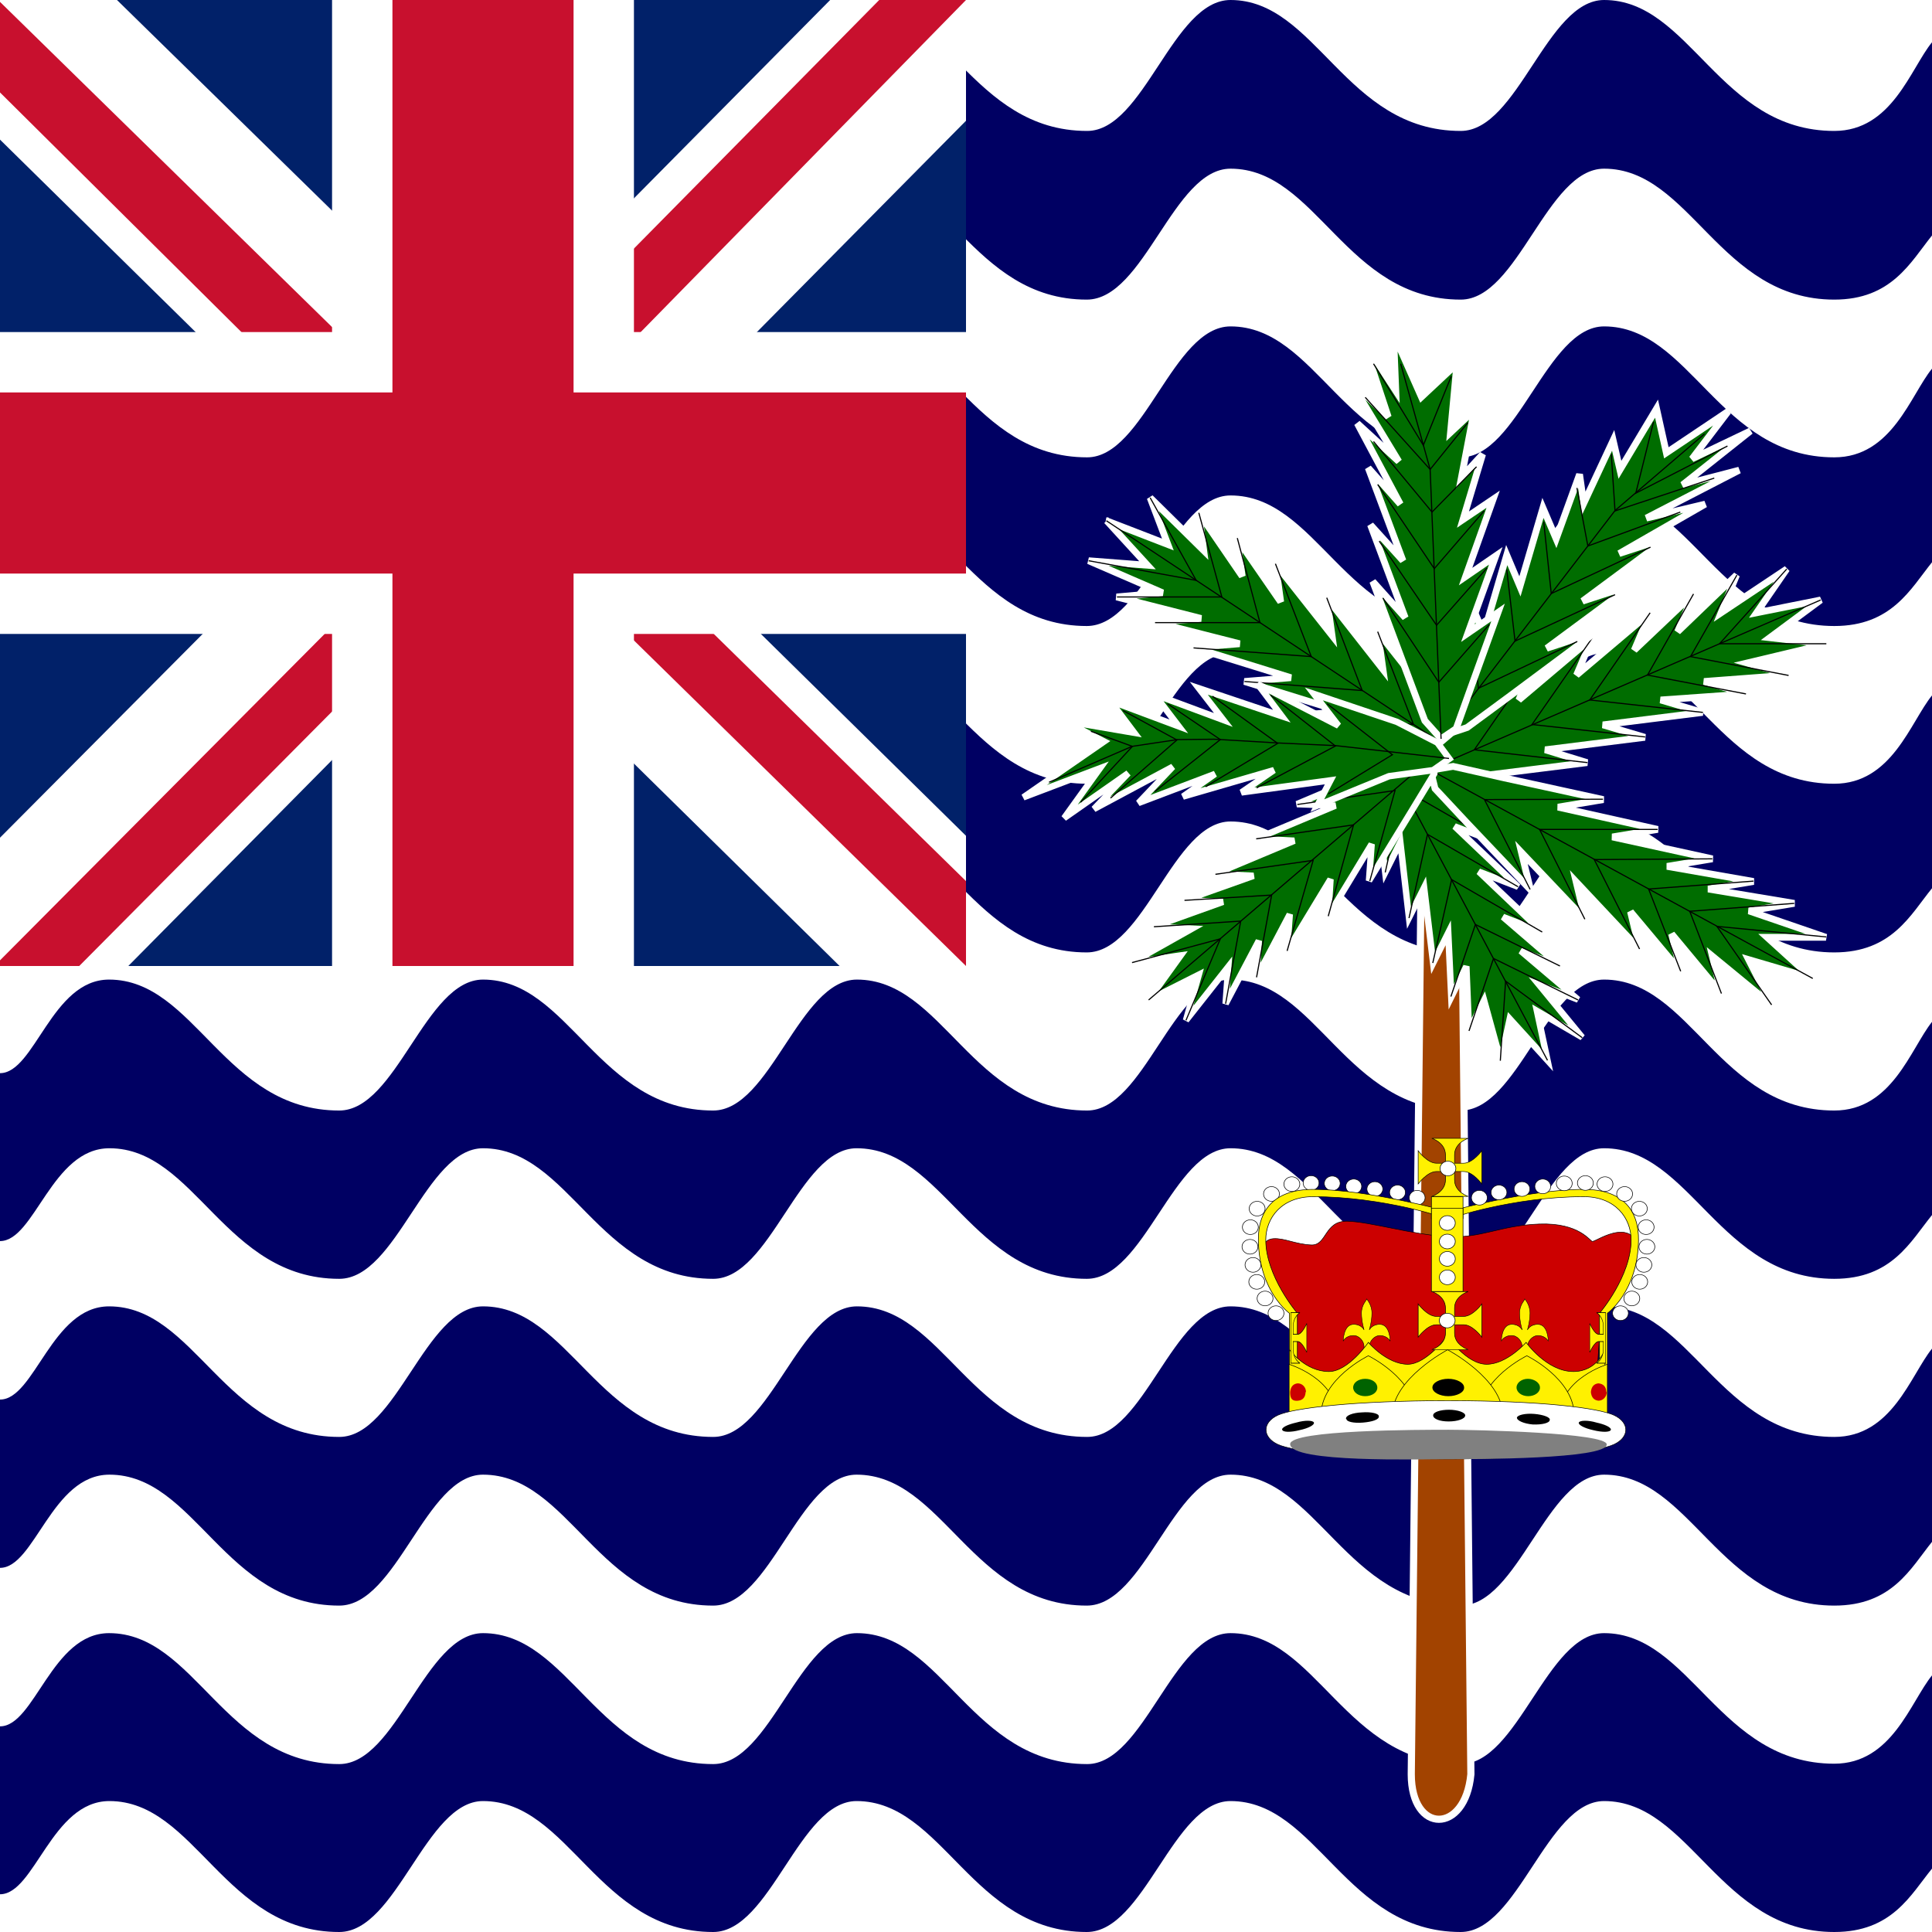 <svg viewBox="0 0 512 512" id="flag-icons-io" xmlns="http://www.w3.org/2000/svg">
  <path d="M0 0h512v512H0z" fill="#fff"></path>
  <path d="M512 444c-5.7 7-10.6 23.4-25.9 23.4-30.5 0-38.1-34.6-61-34.6-15.2 0-22.8 34.7-38 34.7-30.6 0-38.2-34.7-61-34.7-15.3 0-22.9 34.7-38 34.7-30.6 0-38.2-34.7-61-34.7-15.3 0-22.9 34.7-38.1 34.7-30.5 0-38.1-34.7-61-34.7-15.3 0-22.9 34.7-38.1 34.7-30.5 0-38.1-34.7-61-34.7-15.2 0-19.7 24.7-28.9 24.7V502c9.2 0 13.7-24.7 29-24.7 22.8 0 30.5 34.7 60.9 34.7 15.3 0 22.9-34.7 38.1-34.7 22.9 0 30.5 34.7 61 34.7 15.2 0 22.8-34.7 38-34.7 22.9 0 30.6 34.7 61 34.7 15.3 0 22.9-34.7 38.1-34.7 22.9 0 30.5 34.7 61 34.7 15.2 0 22.8-34.7 38-34.7 22.9 0 30.6 34.7 61 34.7 15.3 0 20.2-9.8 25.9-16.8zm0-86.6c-5.7 7.1-10.6 23.4-25.9 23.4-30.5 0-38.1-34.6-61-34.6-15.2 0-22.8 34.6-38 34.6-30.6 0-38.2-34.6-61-34.6-15.3 0-22.9 34.6-38 34.6-30.6 0-38.2-34.6-61-34.6-15.3 0-22.9 34.6-38.1 34.6-30.5 0-38.1-34.6-61-34.6-15.3 0-22.9 34.6-38.1 34.6-30.5 0-38.1-34.6-61-34.6-15.2 0-19.7 24.7-28.9 24.7v44.6c9.2 0 13.7-24.7 29-24.7 22.8 0 30.5 34.7 60.9 34.7 15.3 0 22.9-34.7 38.1-34.7 22.9 0 30.5 34.7 61 34.7 15.2 0 22.8-34.7 38-34.7 22.9 0 30.6 34.7 61 34.7 15.3 0 22.9-34.7 38.1-34.7 22.9 0 30.5 34.7 61 34.7 15.2 0 22.8-34.7 38-34.7 22.9 0 30.6 34.7 61 34.7 15.3 0 20.2-9.8 25.9-16.9zm0-86.6c-5.7 7.2-10.6 23.5-25.9 23.5-30.5 0-38.1-34.7-61-34.7-15.2 0-22.8 34.7-38 34.7-30.6 0-38.2-34.7-61-34.7-15.3 0-22.9 34.7-38 34.7-30.6 0-38.2-34.7-61-34.7-15.3 0-22.9 34.7-38.1 34.7-30.5 0-38.1-34.7-61-34.7-15.3 0-22.9 34.7-38.1 34.7-30.5 0-38.1-34.7-61-34.7-15.2 0-19.7 24.8-28.9 24.8v44.5c9.2 0 13.7-24.6 29-24.6 22.8 0 30.5 34.6 60.9 34.6 15.3 0 22.9-34.6 38.1-34.6 22.9 0 30.5 34.6 61 34.6 15.2 0 22.8-34.6 38-34.6 22.9 0 30.6 34.6 61 34.6 15.3 0 22.9-34.6 38.1-34.6 22.9 0 30.5 34.6 61 34.6 15.2 0 22.8-34.6 38-34.6 22.9 0 30.6 34.6 61 34.6 15.3 0 20.2-9.9 25.9-16.9zm0-86.5c-5.7 7-10.6 23.4-25.9 23.4-30.5 0-38.1-34.6-61-34.6-15.2 0-22.8 34.6-38 34.6-30.6 0-38.2-34.6-61-34.6-15.3 0-22.9 34.6-38 34.6-30.6 0-38.2-34.6-61-34.6-15.3 0-22.9 34.6-38.1 34.6-30.5 0-38.1-34.6-61-34.6-15.3 0-22.9 34.6-38.1 34.6-30.5 0-38.1-34.6-61-34.6-15.2 0-19.7 24.7-28.9 24.7v44.6c9.2 0 13.7-24.7 29-24.7 22.8 0 30.5 34.7 60.9 34.7 15.3 0 22.9-34.7 38.1-34.7 22.9 0 30.5 34.7 61 34.7 15.2 0 22.8-34.7 38-34.7 22.9 0 30.6 34.7 61 34.7 15.3 0 22.9-34.7 38.1-34.7 22.9 0 30.5 34.7 61 34.7 15.2 0 22.8-34.7 38-34.7 22.9 0 30.6 34.7 61 34.7 15.3 0 20.2-10 25.9-17zm0-86.6c-5.7 7-10.6 23.5-25.9 23.5-30.5 0-38.1-34.7-61-34.7-15.2 0-22.8 34.7-38 34.7-30.6 0-38.2-34.7-61-34.7-15.3 0-22.9 34.7-38 34.7-30.6 0-38.2-34.7-61-34.7-15.3 0-22.9 34.7-38.1 34.7-30.5 0-38.1-34.7-61-34.7-15.3 0-22.9 34.7-38.1 34.7-30.5 0-38.1-34.7-61-34.7-15.2.1-19.8 25-28.9 25V156c9.2 0 13.7-24.7 29-24.7 22.8 0 30.4 34.6 61 34.6 15.2 0 22.8-34.6 38-34.6 22.9 0 30.5 34.6 61 34.6 15.2 0 22.8-34.6 38-34.6 22.9 0 30.5 34.6 61 34.6 15.3 0 22.9-34.6 38.1-34.6 22.9 0 30.5 34.6 61 34.6 15.2 0 22.8-34.6 38-34.6 22.9 0 30.6 34.6 61 34.6 15.2 0 20.2-9.8 25.9-16.9V98Zm0-86.5c-5.7 7-10.6 23.5-25.9 23.5-30.5 0-38.1-34.7-61-34.7-15.2 0-22.8 34.7-38 34.7-30.6 0-38.2-34.7-61-34.7-15.3 0-22.9 34.7-38 34.7-30.6 0-38.2-34.7-61-34.7-15.3 0-22.9 34.7-38.2 34.7C158.4 34.7 151 0 128 0c-15.3 0-22.8 34.7-38.1 34.7C59.4 34.7 51.8 0 28.9 0 13.8 0 9.2 24.8 0 24.8v44.6c9.2 0 13.7-24.7 29-24.7 22.8 0 30.4 34.7 61 34.7 15.2 0 22.8-34.7 38-34.7 22.9 0 30.5 34.7 61 34.7 15.2 0 22.8-34.7 38-34.7 22.9 0 30.5 34.7 61 34.7 15.3 0 22.9-34.7 38.1-34.7 22.9 0 30.5 34.7 61 34.7 15.2 0 22.8-34.7 38-34.7 22.9 0 30.6 34.7 61 34.7 15.2 0 20.2-9.9 25.9-17z" fill-rule="evenodd" fill="#000063"></path>
  <path d="M377.3 169 374 470.2c0 15.9 14.3 15.9 15.8 0l-3.1-301z" stroke-width="1.9" stroke="#fff" fill-rule="evenodd" fill="#a24300"></path>
  <path d="m410.1 281-10-11-2.4 11.1-4.4-16-4 8-.7-17-4 8.1-.8-17-4 8-2.4-20-4 8-2.3-20-4 8-2.4-20-1.1-10 2-4 5.2 2 8.4 7.9 16.7 15.9-10.4-4 16.8 16-10.4-4 16.8 16-10.4-4 15.1 13-10.4-4 15.2 12.9-10.4-4 11.5 14-12-7z" stroke-width="1.7" stroke="#fff" fill-rule="evenodd" fill="#006d00"></path>
  <path d="m410.1 281-44.5-83.8M396 223l-24-13.8-4.9 22" stroke-width=".3" stroke="#000" fill="none"></path>
  <path d="m402.3 235-24-13.9-4.9 22.2" stroke-width=".3" stroke="#000" fill="none"></path>
  <path d="m408.7 247-24-13.9-5 22.1" stroke-width=".3" stroke="#000" fill="none"></path>
  <path d="M413.4 256 391 245l-6.5 19.1" stroke-width=".3" stroke="#000" fill="none"></path>
  <path d="m418.2 265-22.4-11-6.5 19.2" stroke-width=".3" stroke="#000" fill="none"></path>
  <path d="M419.3 275 399 260l-1.4 21.1" stroke-width=".3" stroke="#000" fill="none"></path>
  <path d="m293.2 138 16.3 6.3-4.7-12.4 14.2 14-1.3-10 11.5 16.8-1.4-10 11.6 16.8-1.4-10.1 15 19-1.4-10 14.9 19-1.4-10 15 19 7.4 9.6.7 5-6.1.5-13-4-25.7-7.9 12.2-1-25.8-8 12.3-1-25.8-8 12.2-1-22.4-5.7 12.2-1-22.4-5.7 12.2-1.1-19.6-8.5 15.6 1.2-10.8-11.8z" stroke-width="1.8" stroke="#fff" fill-rule="evenodd" fill="#006d00"></path>
  <path d="m293.2 138 95 63m-44.8-11.4 31.2 2.4-9.5-24.6" stroke-width=".3" stroke="#000" fill="none"></path>
  <path d="M329.8 180.6 361 183l-9.4-24.6" stroke-width=".3" stroke="#000" fill="none"></path>
  <path d="m316.3 171.7 31.2 2.3-9.5-24.6" stroke-width=".3" stroke="#000" fill="none"></path>
  <path d="M306.1 165h27.8l-6-22.4" stroke-width=".3" stroke="#000" fill="none"></path>
  <path d="M296 158.2h27.8l-6.1-22.3" stroke-width=".3" stroke="#000" fill="none"></path>
  <path d="m288.5 148.6 28.5 5.2-12.2-21.9" stroke-width=".3" stroke="#000" fill="none"></path>
  <path d="M482.5 159 469 169l15 1.7-21 5 11.2 3.2-22.6 1.7 11.1 3.3-22.6 1.6 11.1 3.3-26.4 3.3 11.1 3.3-26.4 3.3 11.1 3.4-26.4 3.3L381 207l-5.6-1.6 2-5 9.8-8.3 19.5-16.5-4.2 9.9L422 169l-4.2 9.9 19.5-16.5-4.2 9.9 15.7-14.9-4.2 10 15.6-15-4.1 10 17.4-11.6-8 11.6z" stroke-width="1.8" stroke="#fff" fill-rule="evenodd" fill="#006d00"></path>
  <path d="m482.5 159-107 46.3m31.2-29.7-16 23.1 30 3.4" stroke-width=".3" stroke="#000" fill="none"></path>
  <path d="m422 169-16 23 30 3.3" stroke-width=".3" stroke="#000" fill="none"></path>
  <path d="m437.3 162.4-16 23.1 30 3.3" stroke-width=".3" stroke="#000" fill="none"></path>
  <path d="m448.8 157.4-12.2 21.5 26.1 5" stroke-width=".3" stroke="#000" fill="none"></path>
  <path d="M460.3 152.4 448 174l26 5" stroke-width=".3" stroke="#000" fill="none"></path>
  <path d="m473.5 150.8-17.8 19.8H484" stroke-width=".3" stroke="#000" fill="none"></path>
  <path d="m480.4 259.3-17-5 6.1 12-15.7-12.9 2.4 10-13.2-15.9 2.4 10-13.3-15.9 2.4 10-16.8-17.9 2.4 10-16.9-17.8 2.4 9.9-16.9-17.8-8.4-9-1.2-4.9 6-1 13.3 3 26.5 5.8-12 2 26.4 5.9-12 2 26.5 5.8-12 2 22.9 4-12 2 22.8 3.8-12 2 20.4 7h-15.6l12 10.9z" stroke-width="1.8" stroke="#fff" fill-rule="evenodd" fill="#006d00"></path>
  <path d="M480.4 259.3 379 204m45.8 7.8-31.4.1 12.1 23.8" stroke-width=".3" stroke="#000" fill="none"></path>
  <path d="M439.3 219.8H408l12 23.8" stroke-width=".3" stroke="#000" fill="none"></path>
  <path d="m453.8 227.6-31.3.2 12 23.7" stroke-width=".3" stroke="#000" fill="none"></path>
  <path d="m464.7 233.5-27.8 2.1 8.5 21.8" stroke-width=".3" stroke="#000" fill="none"></path>
  <path d="m475.5 239.4-27.7 2.1 8.4 21.8" stroke-width=".3" stroke="#000" fill="none"></path>
  <path d="m484 248.3-29-2.8 14.5 20.8" stroke-width=".3" stroke="#000" fill="none"></path>
  <path d="m304.4 265 8.5-11.8-13 1.9 16-9-10.2-.5 18.4-6.6-10.2-.4 18.3-6.5-10.2-.5 21-8.8-10.1-.5 21-8.8-10.2-.4 21.1-8.9 10.5-4.4 5.1.2-.3 5-5.7 9.4-11.6 19 .7-9.7-11.5 19 .6-9.7-11.5 19 .7-9.7L333 259l.6-9.7-8.8 16.7.7-9.8-11.2 14.2 3.4-12.1z" stroke-width="1.7" stroke="#fff" fill-rule="evenodd" fill="#006d00"></path>
  <path d="m304.4 265 76-65M363 233.5l6.7-24-25.9 3.7" stroke-width=".3" stroke="#000" fill="none"></path>
  <path d="m352 242.8 6.7-24.2-25.8 3.7" stroke-width=".3" stroke="#000" fill="none"></path>
  <path d="m341.1 252 6.9-24-25.9 3.7" stroke-width=".3" stroke="#000" fill="none"></path>
  <path d="m333 259 4-21.8-23.1 1.4" stroke-width=".3" stroke="#000" fill="none"></path>
  <path d="m324.8 266 4-21.9-23 1.5" stroke-width=".3" stroke="#000" fill="none"></path>
  <path d="m314.3 270.4 9.1-21.6-23.4 6.3" stroke-width=".3" stroke="#000" fill="none"></path>
  <path d="m458 109-16.4 11-2.6-11.7-9.7 16.2-1.8-7.8-7.8 16.7-1.1-7.7-6.2 17.1-3.5-8.2-6.1 20.8-3.5-8.3-6.1 20.8-3.5-8.2-6.2 20.7-3 10.4 1.7 4.2 6.6-2.2 11.4-8.4 22.7-16.9-13 4.3 22.7-16.8-13.2 4.3 22.8-16.9-13.1 4.3 22.8-13.1-15.6 3.7 24.6-12.7-15 3.9 18-14.3-15.5 7.4z" stroke-width="1.8" stroke="#fff" fill-rule="evenodd" fill="#006d00"></path>
  <path d="M451.7 115 428 135.3 382.2 195" stroke-width=".3" stroke="#000" fill="none"></path>
  <path d="m418 170-26.2 12.4-2.2-19" stroke-width=".3" stroke="#000" fill="none"></path>
  <path d="m428 157.6-26.5 12.3-2.2-19" stroke-width=".3" stroke="#000" fill="none"></path>
  <path d="m437.4 145-26.3 12.3-2-19" stroke-width=".3" stroke="#000" fill="none"></path>
  <path d="m445.3 135.7-24.5 9-2.9-15.4" stroke-width=".3" stroke="#000" fill="none"></path>
  <path d="m454.3 126.7-26.3 8.7-1-15.1" stroke-width=".3" stroke="#000" fill="none"></path>
  <path d="m457.8 118.2-24.3 12.5 4.7-18.9" stroke-width=".3" stroke="#000" fill="none"></path>
  <path d="m369.3 88.5 7.4 16.7 9.4-8.8-1.7 18.2 6.3-5.9-3.4 17.8 5.6-6.1-5.2 17.3 8-5.4-7.3 20.5 8-5.5-7.4 20.5 8-5.5-7.4 20.5-3.7 10.3-4 2.7-4.3-4.8-4.6-12.3-9.2-24.6 8.6 9.6-9.2-24.6 8.6 9.5-9.2-24.6 8.5 9.6-11.4-21.4 11 10.1-13.2-21.8 10.4 10-6.7-20.3 8.7 13.4z" stroke-width="1.8" stroke="#fff" fill-rule="evenodd" fill="#006d00"></path>
  <path d="m371.2 96.4 7.8 28 2.9 71.4" stroke-width=".3" stroke="#000" fill="none"></path>
  <path d="m366.5 158.5 14.8 22.3 13.4-15.3" stroke-width=".3" stroke="#000" fill="none"></path>
  <path d="m365.5 143.4 15.2 22.3 13.4-15.2" stroke-width=".3" stroke="#000" fill="none"></path>
  <path d="m365.1 128.4 15 22.3 13.2-15.3" stroke-width=".3" stroke="#000" fill="none"></path>
  <path d="m364 117 15.5 18.7 11.8-12" stroke-width=".3" stroke="#000" fill="none"></path>
  <path d="m361.8 105.3 17.2 19.1 10-12.4" stroke-width=".3" stroke="#000" fill="none"></path>
  <path d="m364 96.4 13.2 21.6 7.4-18.3" stroke-width=".3" stroke="#000" fill="none"></path>
  <path d="m271.2 211.3 21.4-14.8-10.7-5.5 18.7 3.2-6.4-8.5 18.2 6.8-6.5-8.5 18.3 6.8-6.5-8.4 22 7.4-6.4-8.5 21.4 11-6.5-8.4 22 7.4 10.7 5.5 3.2 4.3-4.3 3-11.7 1.6-19 7.8 3.5-6.7L329 210l8.6-5.9-24.1 7 8.5-6-20.3 7.7 9.1-9.6-20.9 11.2 9.1-9.5-17 11.9 9.5-13.2z" stroke-width="1.7" stroke="#fff" fill-rule="evenodd" fill="#006d00"></path>
  <path d="m278 207.3 22-9.5 12-1.8 9.8-.1 17 1 15.2.7 30 3.4" stroke-width=".3" stroke="#000" fill="none"></path>
  <path d="m352 210.4 17-10.4-17.3-13.5" stroke-width=".3" stroke="#000" fill="none"></path>
  <path d="m333 208.8 20.9-11.1-17.2-13.5" stroke-width=".3" stroke="#000" fill="none"></path>
  <path d="m319.5 208.5 19.1-11.5-17.3-12.5m-27 27 17.6-15.4-14.3-7.8" stroke-width=".3" stroke="#000" fill="none"></path>
  <path d="m286.4 212.6 13.7-14.8-11-4m16.9 16 17.4-13.8-14-9.5" stroke-width=".3" stroke="#000" fill="none"></path>
  <g fill-rule="evenodd">
    <path transform="matrix(.118 0 0 .109 279 245.7)" d="m541.5 1173.3-1.7-229.1-61.1-107c-15.3-52.6-7.8-78 17-79.8 24.7-1.6 49.2 13.6 84.8 15.3s28.9-59.4 81.5-57.7 144.3 32.3 222.3 37.4c78.1 5 118.8-27.2 208.8-30.6s113.7 42.4 118.8 42.4 30.6-18.6 56-22c25.5-3.4 34 10.2 34 10.2s-1.7 57.7-13.6 91.6c-11.9 34-54.3 90-56 90s-15.3 249.5-15.3 251.2-675.5-6.8-675.5-11.9z" stroke-width="1pt" stroke="#000" fill="#c00"></path>
    <g stroke-width="1pt" stroke="#000">
      <path transform="matrix(-.118 0 0 .109 488.7 284.3)" d="M531.5 584.6s-68-52-69.8-177.1c-1-72 34.4-124 123-124 124 0 301.1 53.1 301.1 53.1v17.7s-141.7-53.1-301.2-53.1c-70.8 0-106.3 52-106.3 105.2 0 88.6 71 178.3 71 178.3v141.7h-17.8z" fill="#fff100"></path>
      <path transform="matrix(-.118 0 0 .109 486.8 284.1)" d="M478.4 549.2a17.8 17.8 0 1 1-35.5 0 17.8 17.8 0 0 1 35.5 0z" fill="#fff"></path>
      <path transform="matrix(-.118 0 0 .109 488.9 279.7)" d="M478.4 549.2a17.8 17.8 0 1 1-35.5 0 17.8 17.8 0 0 1 35.5 0z" fill="#fff"></path>
      <path transform="matrix(-.118 0 0 .109 490 275.2)" d="M478.4 549.2a17.8 17.8 0 1 1-35.5 0 17.8 17.8 0 0 1 35.5 0z" fill="#fff"></path>
      <path transform="matrix(-.118 0 0 .109 490.8 270.4)" d="M478.4 549.2a17.8 17.8 0 1 1-35.5 0 17.8 17.8 0 0 1 35.5 0z" fill="#fff"></path>
      <path transform="matrix(-.118 0 0 .109 490.6 265.2)" d="M478.4 549.2a17.8 17.8 0 1 1-35.5 0 17.8 17.8 0 0 1 35.5 0z" fill="#fff"></path>
      <path transform="matrix(-.118 0 0 .109 483.8 288)" d="M478.4 549.2a17.8 17.8 0 1 1-35.5 0 17.8 17.8 0 0 1 35.5 0z" fill="#fff"></path>
      <path transform="matrix(-.118 0 0 .109 488.8 260.3)" d="M478.4 549.2a17.8 17.8 0 1 1-35.5 0 17.8 17.8 0 0 1 35.5 0z" fill="#fff"></path>
      <path transform="matrix(-.118 0 0 .109 484.9 256.4)" d="M478.4 549.2a17.8 17.8 0 1 1-35.5 0 17.8 17.8 0 0 1 35.5 0z" fill="#fff"></path>
      <path transform="matrix(-.118 0 0 .109 479.7 253.8)" d="M478.4 549.2a17.8 17.8 0 1 1-35.5 0 17.8 17.8 0 0 1 35.5 0z" fill="#fff"></path>
      <path transform="matrix(-.118 0 0 .109 474.5 253.5)" d="M478.4 549.2a17.8 17.8 0 1 1-35.5 0 17.8 17.8 0 0 1 35.5 0z" fill="#fff"></path>
      <path transform="matrix(-.118 0 0 .109 468.9 253.6)" d="M478.4 549.2a17.8 17.8 0 1 1-35.5 0 17.8 17.8 0 0 1 35.5 0z" fill="#fff"></path>
      <path transform="matrix(-.118 0 0 .109 463.2 254.4)" d="M478.4 549.2a17.8 17.8 0 1 1-35.5 0 17.8 17.8 0 0 1 35.5 0z" fill="#fff"></path>
      <path transform="matrix(-.118 0 0 .109 457.7 255.1)" d="M478.4 549.2a17.8 17.8 0 1 1-35.5 0 17.8 17.8 0 0 1 35.5 0z" fill="#fff"></path>
      <path transform="matrix(-.118 0 0 .109 451.6 256)" d="M478.4 549.2a17.8 17.8 0 1 1-35.5 0 17.8 17.8 0 0 1 35.5 0z" fill="#fff"></path>
      <path transform="matrix(-.118 0 0 .109 446.4 257.4)" d="M478.4 549.2a17.8 17.8 0 1 1-35.5 0 17.8 17.8 0 0 1 35.5 0z" fill="#fff"></path>
    </g>
    <path transform="matrix(.118 0 0 .109 280.9 284.1)" d="M478.4 549.2a17.8 17.8 0 1 1-35.5 0 17.8 17.8 0 0 1 35.5 0z" stroke-width="1pt" stroke="#000" fill="#fff"></path>
    <path transform="matrix(.118 0 0 .109 278.7 279.7)" d="M478.4 549.2a17.8 17.8 0 1 1-35.5 0 17.8 17.8 0 0 1 35.5 0z" stroke-width="1pt" stroke="#000" fill="#fff"></path>
    <path transform="matrix(.118 0 0 .109 277.7 275.2)" d="M478.4 549.2a17.8 17.8 0 1 1-35.5 0 17.8 17.8 0 0 1 35.5 0z" stroke-width="1pt" stroke="#000" fill="#fff"></path>
    <path transform="matrix(.118 0 0 .109 276.9 270.4)" d="M478.4 549.2a17.8 17.8 0 1 1-35.5 0 17.8 17.8 0 0 1 35.5 0z" stroke-width="1pt" stroke="#000" fill="#fff"></path>
    <path transform="matrix(.118 0 0 .109 277 265.2)" d="M478.4 549.2a17.8 17.8 0 1 1-35.5 0 17.8 17.8 0 0 1 35.5 0z" stroke-width="1pt" stroke="#000" fill="#fff"></path>
    <path transform="matrix(.118 0 0 .109 278.8 260.3)" d="M478.4 549.2a17.8 17.8 0 1 1-35.5 0 17.8 17.8 0 0 1 35.5 0z" stroke-width="1pt" stroke="#000" fill="#fff"></path>
    <path transform="matrix(.118 0 0 .109 282.6 256.4)" d="M478.4 549.2a17.8 17.8 0 1 1-35.5 0 17.8 17.8 0 0 1 35.5 0z" stroke-width="1pt" stroke="#000" fill="#fff"></path>
    <path transform="matrix(.118 0 0 .109 288 253.8)" d="M478.4 549.2a17.8 17.8 0 1 1-35.5 0 17.8 17.8 0 0 1 35.5 0z" stroke-width="1pt" stroke="#000" fill="#fff"></path>
    <path transform="matrix(.118 0 0 .109 293.1 253.5)" d="M478.4 549.2a17.8 17.8 0 1 1-35.5 0 17.8 17.8 0 0 1 35.5 0z" stroke-width="1pt" stroke="#000" fill="#fff"></path>
    <path transform="matrix(.118 0 0 .109 298.7 253.6)" d="M478.4 549.2a17.8 17.8 0 1 1-35.5 0 17.8 17.8 0 0 1 35.5 0z" stroke-width="1pt" stroke="#000" fill="#fff"></path>
    <path transform="matrix(.118 0 0 .109 304.4 254.4)" d="M478.4 549.2a17.8 17.8 0 1 1-35.5 0 17.8 17.8 0 0 1 35.5 0z" stroke-width="1pt" stroke="#000" fill="#fff"></path>
    <path transform="matrix(.118 0 0 .109 310 255.1)" d="M478.4 549.2a17.8 17.8 0 1 1-35.5 0 17.8 17.8 0 0 1 35.5 0z" stroke-width="1pt" stroke="#000" fill="#fff"></path>
    <path transform="matrix(.118 0 0 .109 316 256)" d="M478.4 549.2a17.8 17.8 0 1 1-35.5 0 17.8 17.8 0 0 1 35.5 0z" stroke-width="1pt" stroke="#000" fill="#fff"></path>
    <path transform="matrix(.118 0 0 .109 321.2 257.4)" d="M478.4 549.2a17.8 17.8 0 1 1-35.5 0 17.8 17.8 0 0 1 35.5 0z" stroke-width="1pt" stroke="#000" fill="#fff"></path>
    <path transform="matrix(.118 0 0 .109 283.8 288)" d="M478.4 549.2a17.8 17.8 0 1 1-35.5 0 17.8 17.8 0 0 1 35.5 0z" stroke-width="1pt" stroke="#000" fill="#fff"></path>
    <path transform="matrix(.118 0 0 .109 279 284.3)" d="M531.5 584.6s-68-52-69.8-177.1c-1-72 34.4-124 123-124 124 0 301.1 53.1 301.1 53.1v17.7s-141.7-53.1-301.2-53.1c-70.8 0-106.3 52-106.3 105.2 0 88.6 71 178.3 71 178.3v141.7h-17.8z" stroke-width="1pt" stroke="#000" fill="#fff100"></path>
    <path transform="matrix(.039 0 0 .042 307.6 333.1)" d="M1240.2 531.5s15.3-35.4 70.9-35.4c37.8 0 70.8 35.4 70.8 70.8v70.9h35.5v-70.9c0-35.4 35.4-70.8 70.8-70.8 53.2 0 70.9 35.4 70.9 35.4s0-106.3-70.9-106.3c-53.1 0-70.8 35.4-70.8 35.4s17.7-53.1 17.7-106.3-35.4-88.6-35.4-88.6c0 6.8-35.5 35.5-35.5 88.6s17.7 106.3 17.7 106.3-17.7-35.4-70.8-35.4c-70.9 0-70.9 106.3-70.9 106.3z" stroke-width="3" stroke="#000" fill="#fff100"></path>
    <path transform="matrix(.039 0 0 .042 349.5 333.1)" d="M1240.2 531.5s15.3-35.4 70.9-35.4c37.8 0 70.8 35.4 70.8 70.8v70.9h35.5v-70.9c0-35.4 35.4-70.8 70.8-70.8 53.2 0 70.9 35.4 70.9 35.4s0-106.3-70.9-106.3c-53.1 0-70.8 35.4-70.8 35.4s17.7-53.1 17.7-106.3-35.4-88.6-35.4-88.6c0 6.8-35.5 35.5-35.5 88.6s17.7 106.3 17.7 106.3-17.7-35.4-70.8-35.4c-70.9 0-70.9 106.3-70.9 106.3z" stroke-width="3" stroke="#000" fill="#fff100"></path>
    <path transform="matrix(.118 0 0 .109 279 284.3)" d="M531.5 832.7V673.2s35.4 53.2 88.6 53.2c43.5 0 88.6-70.9 88.6-70.9s41.5 53.2 88.6 53.2c42 0 88.5-68.6 88.5-68.6s43.2 68.6 88.6 68.6c45.5 0 88.6-53.2 88.6-53.2s46.3 70.9 106.3 70.9c53.1 0 70.9-53.2 70.9-53.2v159.5z" stroke-width="1pt" stroke="#000" fill="#fff100"></path>
    <path transform="matrix(.118 0 0 .109 258 284.3)" d="M708.7 832.7v-124S815 744 815 832.7z" stroke-width="1pt" stroke="#000" fill="#fff100"></path>
    <path transform="matrix(-.118 0 0 .109 509.6 284.3)" d="M708.7 832.7v-124S815 744 815 832.7z" stroke-width="1pt" stroke="#000" fill="#fff100"></path>
    <path transform="matrix(.118 0 0 .109 279 284.3)" d="M602.4 832.7C602.4 744 708.7 688 708.7 688S815 744 815 832.7z" stroke-width="1pt" stroke="#000" fill="#fff100"></path>
    <path transform="matrix(.118 0 0 .109 321 284.3)" d="M602.4 832.7C602.4 744 708.7 688 708.7 688S815 744 815 832.7z" stroke-width="1pt" stroke="#000" fill="#fff100"></path>
    <path transform="matrix(.118 0 0 .109 300 282.7)" d="M584.6 847.5c0-88.6 124.1-159.4 124.1-159.4s124 70.8 124 159.4h-248z" stroke-width="1pt" stroke="#000" fill="#fff100"></path>
    <path transform="matrix(.117 0 0 .109 278.5 303.6)" d="M1275.6 655.5c-35.4-17.7-166-35.4-376.3-35.4s-350 17.7-385.5 35.4c-35.4 17.7-35.4 53.2 0 70.9s175.3 35.4 385.5 35.4 340.9-17.7 376.3-35.4 35.4-53.2 0-70.9z" stroke-width="1pt" stroke="#000" fill="#fff"></path>
    <path d="M425.8 382.8c0 3.9-35 3.9-42 3.9-7.6 0-41.9 1-41.9-4 0-3.8 34.6-3.8 42-3.8 7.2 0 41.9.8 41.9 3.9" fill="gray"></path>
    <path d="M346 368.9q-.1 2.1-2 2.3c-1.9.2-2.1-1-2.1-2.3q.2-2.1 2-2.3c1.2 0 2.2 1 2.2 2.3zm79.8 0c0 1.3-1 2.3-2.2 2.3q-1.8-.2-2-2.3.2-2.1 2-2.3 2 .2 2.1 2.3z" fill="#c00"></path>
    <path d="M388 367.8c0 1.2-1.9 2.2-4.2 2.2-2.2 0-4.2-1-4.2-2.3s2-2.3 4.2-2.3 4.2 1 4.2 2.3z"></path>
    <path d="M408.1 367.8c0 1.2-1.4 2.2-3.1 2.2s-3.1-1-3.1-2.3 1.4-2.3 3-2.3 3.2 1 3.2 2.3zm-43.1 0c0 1.2-1.4 2.2-3.2 2.2s-3.2-1-3.2-2.3 1.4-2.3 3.2-2.3 3.2 1 3.2 2.3z" fill="#006300"></path>
    <path transform="matrix(.068 0 0 .062 290.3 323.6)" d="M1257.9 496s35.4-53 70.9-53h35.4v35.3c0 53.2-53.1 71-53.1 71h141.7s-53.2-17.8-53.2-71V443h35.5c35.4 0 70.8 53.2 70.8 53.2V354.3s-35.4 53.2-70.8 53.2h-35.5V372c0-53.1 53.2-70.8 53.2-70.8H1311s53.1 17.7 53.1 70.8v35.5h-35.4c-35.5 0-70.9-53.2-70.9-53.2v141.8z" stroke-width="2.2" stroke="#000" fill="#fff100"></path>
    <path transform="matrix(.034 0 0 .054 295.1 331.6)" d="M1381.9 549.2h70.9s-53.2-17.7-53.2-70.9V443h35.4c35.5 0 71 53.2 71 53.2V354.3s-35.5 53.2-71 53.2h-35.4V372c0-53.1 53.2-70.8 53.2-70.8h-70.9z" stroke-width="3.3" stroke="#000" fill="#fff100"></path>
    <path transform="matrix(-.034 0 0 .054 472.5 331.6)" d="M1381.9 549.2h70.9s-53.2-17.7-53.2-70.9V443h35.4c35.5 0 71 53.2 71 53.2V354.3s-35.5 53.2-71 53.2h-35.4V372c0-53.1 53.2-70.8 53.2-70.8h-70.9z" stroke-width="3.3" stroke="#000" fill="#fff100"></path>
    <path transform="matrix(.118 0 0 .109 279 284.3)" d="M903.5 602.4a17.7 17.7 0 1 1-35.4 0 17.7 17.7 0 0 1 35.4 0z" stroke-width="1pt" stroke="#000" fill="#fff"></path>
    <path transform="matrix(.068 0 0 .062 290.3 283)" d="M1257.9 496s35.4-53 70.9-53h35.4v35.3c0 53.2-53.1 71-53.1 71h141.7s-53.2-17.8-53.2-71V443h35.5c35.4 0 70.8 53.2 70.8 53.2V354.3s-35.4 53.2-70.8 53.2h-35.5V372c0-53.1 53.2-70.8 53.2-70.8H1311s53.1 17.7 53.1 70.8v35.5h-35.4c-35.5 0-70.9-53.2-70.9-53.2v141.8z" stroke-width="2.2" stroke="#000" fill="#fff100"></path>
    <path transform="matrix(.118 0 0 .109 279.2 244)" d="M903.5 602.4a17.7 17.7 0 1 1-35.4 0 17.7 17.7 0 0 1 35.4 0z" stroke-width="1pt" stroke="#000" fill="#fff"></path>
    <path transform="matrix(.118 0 0 .109 279 245.7)" d="M850.4 655.5h70.9v53.2h-71z" stroke-width="1pt" stroke="#000" fill="#fff100"></path>
    <path transform="matrix(.118 0 0 .109 279 245.7)" d="M850.4 683.3h70.9v202.5h-71z" stroke-width="1pt" stroke="#000" fill="#fff100"></path>
    <path transform="matrix(.118 0 0 .109 329.2 278.5)" d="M478.4 549.2a17.8 17.8 0 1 1-35.5 0 17.8 17.8 0 0 1 35.5 0z" stroke-width="1pt" stroke="#000" fill="#fff"></path>
    <path transform="matrix(.118 0 0 .109 329.2 273.6)" d="M478.4 549.2a17.8 17.8 0 1 1-35.5 0 17.8 17.8 0 0 1 35.5 0z" stroke-width="1pt" stroke="#000" fill="#fff"></path>
    <path transform="matrix(.118 0 0 .109 329.2 269)" d="M478.4 549.2a17.8 17.8 0 1 1-35.5 0 17.8 17.8 0 0 1 35.5 0z" stroke-width="1pt" stroke="#000" fill="#fff"></path>
    <path transform="matrix(.118 0 0 .109 329.2 264.1)" d="M478.4 549.2a17.8 17.8 0 1 1-35.5 0 17.8 17.8 0 0 1 35.5 0z" stroke-width="1pt" stroke="#000" fill="#fff"></path>
    <path d="M388.3 375.1c0 .9-2 1.6-4.4 1.6s-4.1-.7-4.1-1.6 1.9-1.5 4.2-1.5 4.3.7 4.3 1.5m38.6 3.8c-.2.7-2.3.7-4.7.1-2.3-.5-4-1.4-3.8-2s2.4-.7 4.7 0c2.3.5 4 1.3 3.8 2zm-16.2-2.6c0 .8-2 1.3-4.5 1.2-2.3-.2-4.2-1-4.2-1.8.1-.7 2.2-1.2 4.6-1s4.3.9 4.1 1.6m-70.9 2.6c.2.7 2.3.7 4.6.1 2.4-.5 4-1.4 3.8-2s-2.3-.7-4.7 0c-2.2.5-4 1.3-3.7 2zm17-2.9c0 .8 2 1.2 4.4 1s4.4-.8 4.2-1.7c0-.7-2-1.2-4.5-1-2.4.1-4.3.8-4.2 1.7z"></path>
  </g>
  <path d="M0 0h256v256H0Z" fill="#012169"></path>
  <path d="M256 0v32l-95 96 95 93.5V256h-33.5L127 162l-93 94H0v-34l93-93.5L0 37V0h31l96 94 93-94z" fill="#fff"></path>
  <path d="m92 162 5.5 17L21 256H0v-1.5zm62-6 27 4 75 73.5V256ZM256 0l-96 98-2-22 75-76ZM0 .5 96.5 95 67 91 0 24.5Z" fill="#c8102e"></path>
  <path d="M88 0v256h80V0ZM0 88v80h256V88Z" fill="#fff"></path>
  <path d="M0 104v48h256v-48ZM104 0v256h48V0Z" fill="#c8102e"></path>
</svg>
